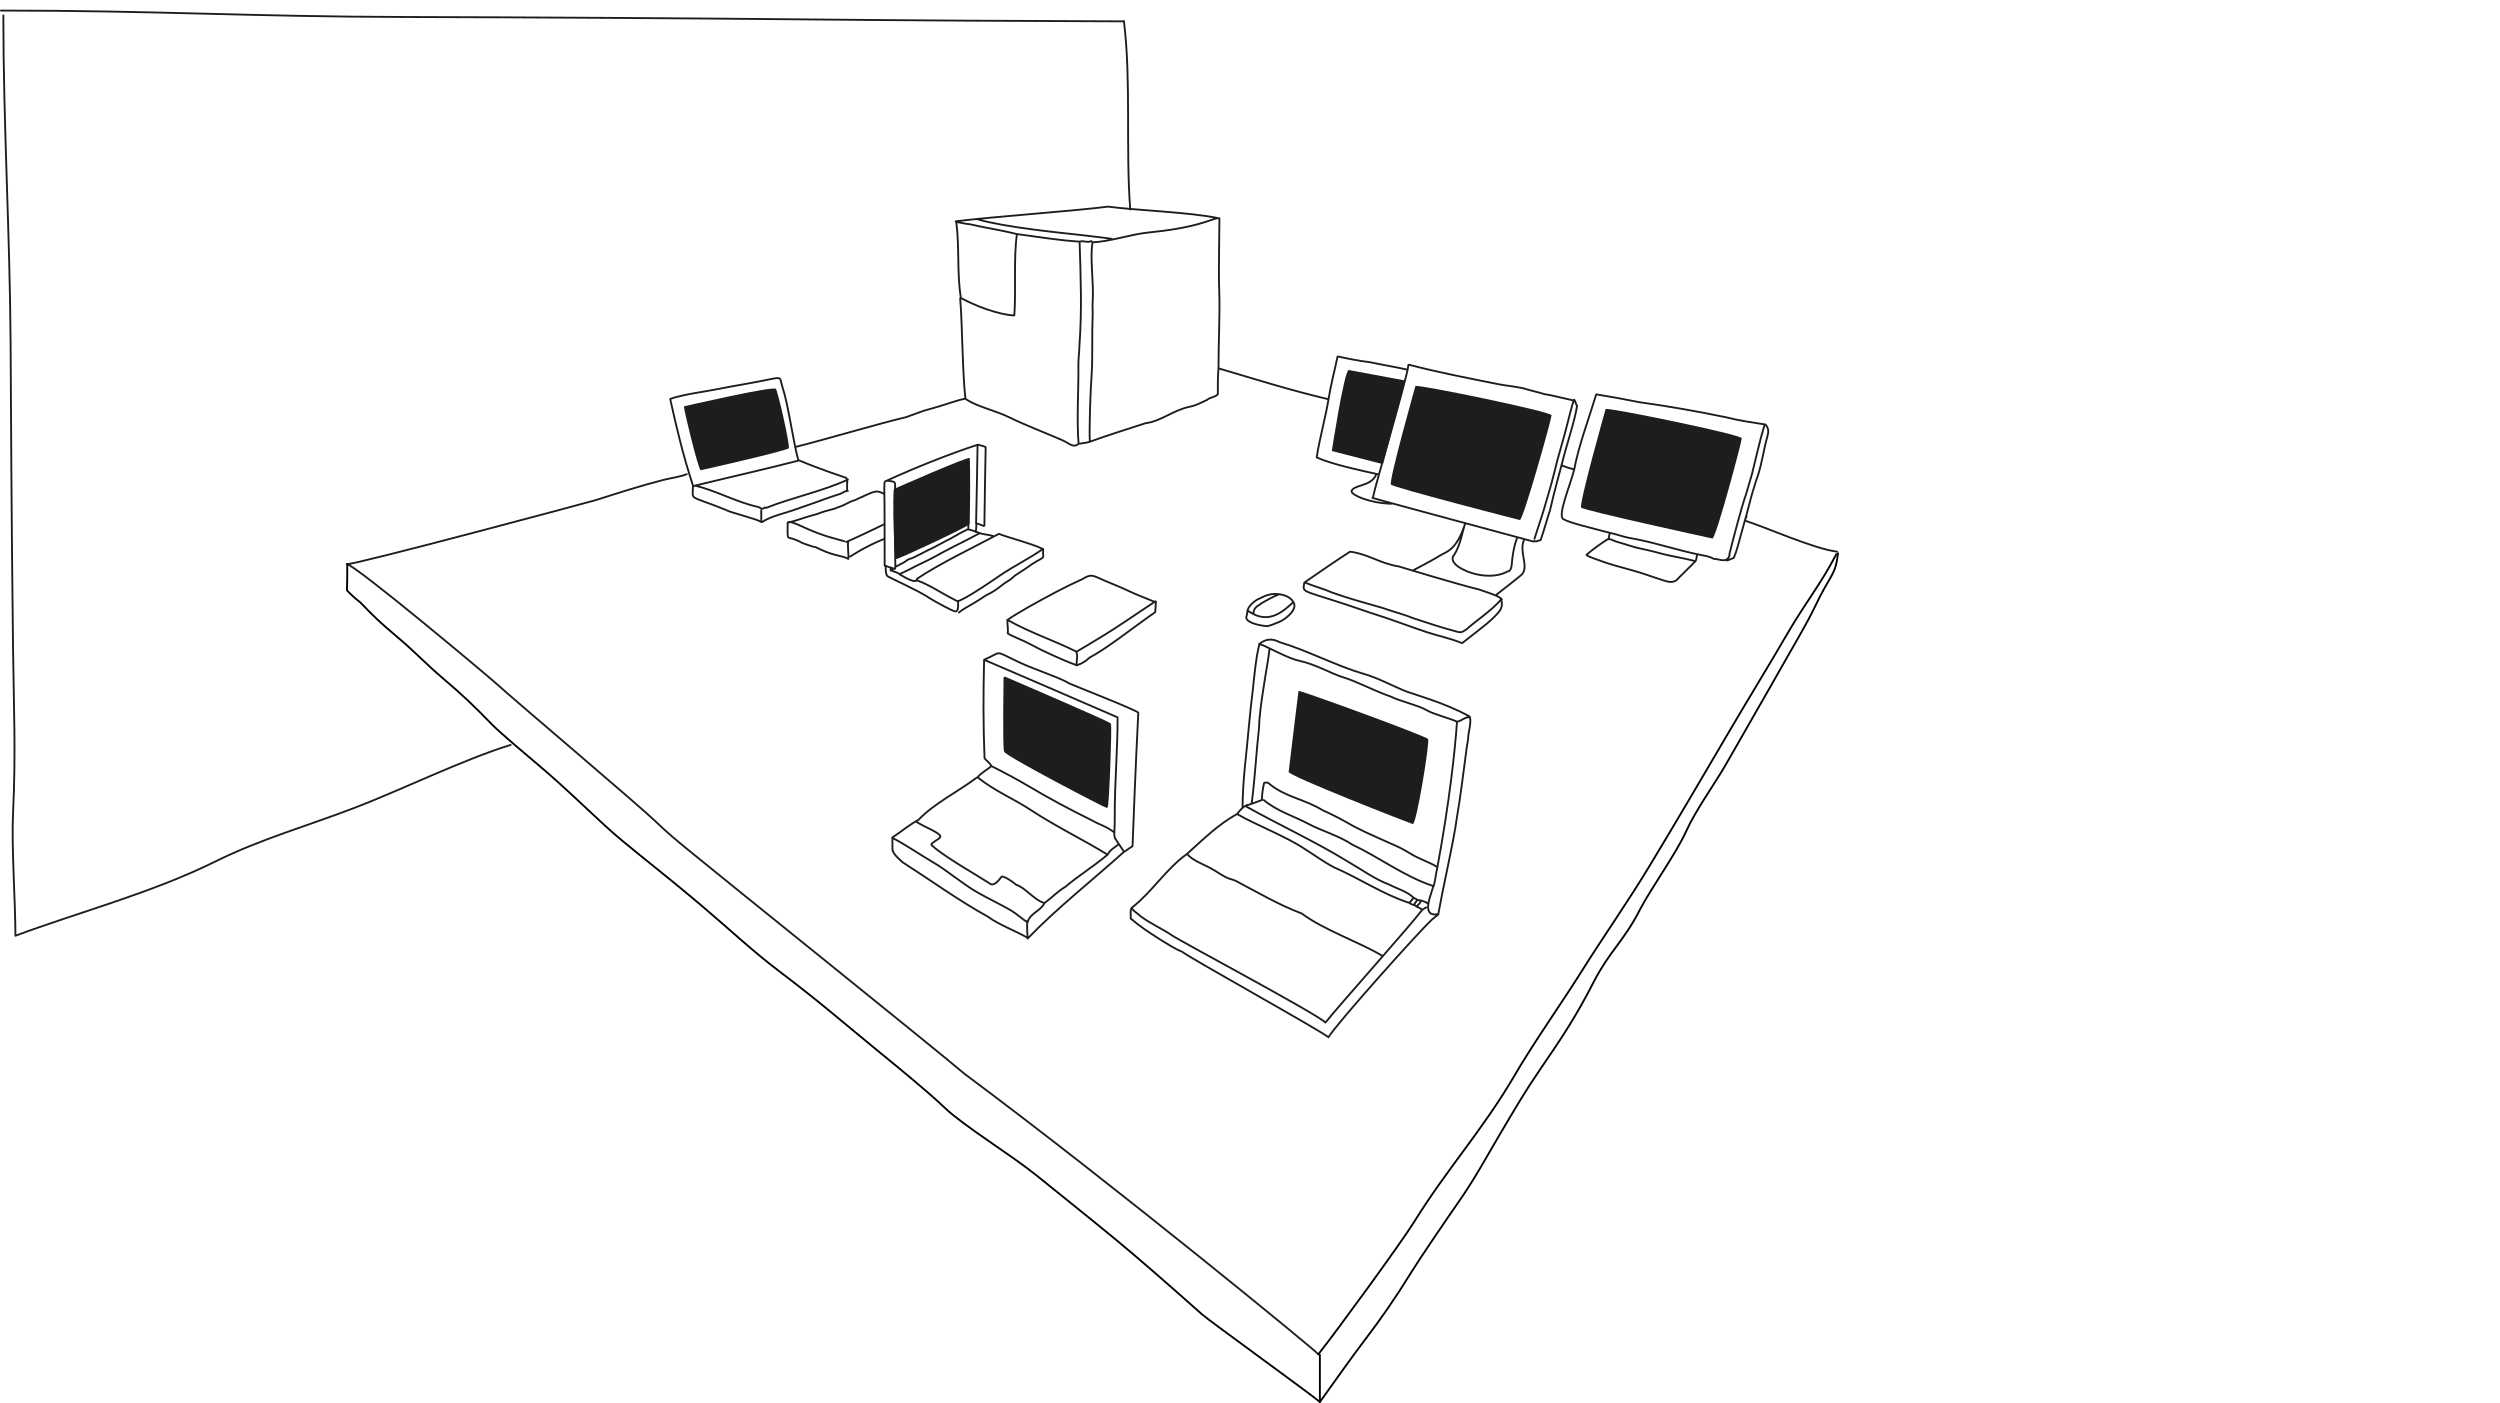 <!-- Generator: Adobe Illustrator 21.0.2, SVG Export Plug-In  -->
<svg version="1.1"
	 xmlns="http://www.w3.org/2000/svg" xmlns:xlink="http://www.w3.org/1999/xlink" xmlns:a="http://ns.adobe.com/AdobeSVGViewerExtensions/3.0/"
	 x="0px" y="0px" width="1329.369px" height="746.272px" viewBox="0 0 1329.369 746.272"
	 style="enable-background:new 0 0 1329.369 746.272;" xml:space="preserve">
<style type="text/css">
	.st0{clip-path:url(#SVGID_4_);fill:none;stroke:#1D1D1B;stroke-linecap:round;stroke-linejoin:bevel;}
	.st1{fill-rule:evenodd;clip-rule:evenodd;fill:#1D1D1B;}
	.st2{fill:none;stroke:#1D1D1B;stroke-linecap:round;stroke-linejoin:bevel;stroke-miterlimit:10;}
	.st3{fill:none;stroke:#1D1D1B;stroke-linecap:round;stroke-linejoin:bevel;}
	.st4{fill:none;stroke:#010000;stroke-linecap:round;stroke-miterlimit:10;}
	.st5{clip-path:url(#SVGID_8_);fill:none;stroke:#1D1D1B;stroke-linecap:round;stroke-linejoin:bevel;}
</style>
<defs>
</defs>
<g>
	<defs>
		<rect id="SVGID_2_" x="0.05" width="1329.319" height="746.272"/>
	</defs>
	<clipPath id="SVGID_3_">
		<use xlink:href="#SVGID_2_"  style="overflow:visible;"/>
	</clipPath>
</g>
<g>
	<defs>
		<rect id="SVGID_1_" x="0.05" y="5.272" width="977.766" height="740.675"/>
	</defs>
	<clipPath id="SVGID_4_">
		<use xlink:href="#SVGID_1_"  style="overflow:visible;"/>
	</clipPath>
	<path class="st0" d="M588.966,454.477c-8.351,6.9-15.579,11.238-22.435,17.075c-4.043,2.279-7.21,5.856-11.145,8.679
		 M546.417,499.112c15.318-16.005,34.721-31.226,51.181-46.097 M546.256,489.72c-0.16,2.484-0.078,5.778,0.16,9.149 M546.42,490.507
		c0.981-4.629,6.669-6.035,8.746-9.862 M475.005,445.782c6.464,3.353,15.568,9.5,20.674,12.447
		c8.318,4.8,15.837,11.645,24.367,16.475c5.852,3.312,11.771,6.072,17.43,9.34c3.17,1.828,6.095,4.692,8.944,6.464 M487.168,436.89
		c4.017,2.812,14.05,6.344,12.76,8.295c-0.671,1.201-4.353,2.637-4.729,3.991c0.388,0.612,1.63,1.246,2.007,1.846
		c8.549,6.691,20.872,13.442,29.865,19.268c2.253,0.291,4.233-2.383,5.457-4.095c0.403-0.563,4.058,1.108,7.788,4.256
		c4.774,1.455,9.56,8.004,14.531,9.552 M588.966,454.477c-12.625-7.821-27.011-14.681-40.864-23.767
		c-9.444-6.195-18.623-9.802-27.933-17.094 M589.06,454.204c1.388-2.443,3.756-3.622,5.927-5.352 M597.553,452.709
		c-6.822-10.518-4.681-4.468-4.789-18.172c-0.071-9.112,0.436-20.149,0.858-29.544c0.429-9.526,0.642-15.52,0.642-22.801
		 M527.156,407.35c6.415,3.211,14.009,7.236,19.902,10.757c11.16,6.662,21.641,12.204,33.528,18.101
		c4.767,2.693,7.631,3.103,11.831,6.382 M594.263,381.443c-2.682-1.22-67.327-29.115-70.968-30.615 M546.338,498.63
		c-6.583-3.775-15.11-6.848-21.085-11.234c-15.572-8.564-30.376-19.354-45.31-28.906c-6.18-5.46-5.378-6.151-5.378-9.556
		c-0.026-0.119-0.16-3.532,0.242-3.45 M567.93,363.14c1.35,0.75,36.467,14.416,37.358,15.841
		c-0.313,5.807-1.484,29.223-3.059,70.942c-0.6,0.302-4.215,2.999-4.632,3.092 M523.295,350.828
		c10.168-4.386,4.819-5.136,18.306,1.179c8.799,4.121,19.186,7.281,26.008,10.813 M527.156,407.35
		c-0.716-1.798-2.656-2.641-3.637-4.233c-0.712-18.88-0.671-33.539-0.224-52.289 M519.923,413.292
		c1.705-2.354,5.088-3.965,7.232-5.942 M488.347,436.003c8.429-8.866,21.282-15.132,31.096-22.551 M474.405,445.402
		c4.345-2.753,9.235-6.982,13.942-9.399 M687.74,320.172c-4.774,4.2-12.793,12.674-23.953,4.726 M666.596,326.181
		c-0.164-3.845,4.095-4.737,4.181-5.408c0,0,7.172-4.17,9.388-4.703 M663.224,325.54c0.015-3.017,4.095-6.262,6.206-7.124
		c0,0,3.152-1.578,4.472-1.947c4.136-1.488,11.596-0.489,13.838,3.704 M687.74,320.172c2.782,4.084-5.005,9.705-7.978,10.746
		c-0.709,0.306-5.826,2.428-6.501,2.007c-4.815-0.481-11.857-2.26-10.358-5.539c0.392-0.783,0-1.567,0.642-2.167 M572.026,346.334
		c-11.544-5.766-24.352-9.929-36.448-16.777 M572.425,353.293c0.086-1.787,0.776-5.058-0.123-6.65 M572.212,353.614
		c0.492,0.604,1.399-0.548,2.189-0.511c1.764-0.921,3.476-1.865,4.789-3.305c9.936-5.311,22.939-15.829,35.064-24.259
		c0.399-3.693,0.239-4.416,0.399-5.942c-10.917,7.146-20.164,13.808-31.293,20.41c-3.786,2.245-7.642,4.722-11.059,6.635
		 M536.462,329.102c4.069-2.674,7.008-4.252,10.809-6.531c9.634-5.352,18.306-10.141,27.955-14.472
		c5.55-3.193,5.147-2.309,12.935,0.985c3.898,1.645,7.721,3.126,12.282,5.296c4.55,2.163,10.432,4.286,13.487,5.621
		 M572.212,353.614c-7.172-2.57-18.314-7.739-24.513-11.134c-4.092-2.242-8.881-3.775-11.88-5.699
		c0.44-1.936-0.321-5.061-0.078-6.986 M507.231,318.714c-7.064-3.532-12.353-7.378-19.317-10.011 M487.44,308.196
		c-0.078,2.327-6.054-0.929-8.791-2.648 M507.231,318.714c2.249,1.443,2.629,0.847,4.819-0.224
		c5.737-2.812,15.158-9.422,19.585-12.409c8.079-5.446,15.057-8.698,22.745-14.024c-0.164-0.403,0.194,0.131,0.022-0.201
		c-7.247-3.327-16.512-5.416-23.326-7.986 M487.582,307.793c12.01-8.09,30.085-16.698,43.277-23.744 M521.509,279.152
		c-0.302-0.366-2.107-0.742-2.477-0.944 M451.048,297.226c0.548-1.279-0.791-8.347,0.209-9.44 M452.115,295.921
		c1.57-0.862,7.284-5.009,18.194-9.422 M470.205,258.88c0.283,9.679,0.104,32.356,0.213,41.853 M485.754,265.023
		c-0.351,2.715-0.149,5.363-0.19,8.575 M519.032,278.208c0.123-2.286,0.765-39.175,0.791-41.696 M472.812,255.695
		c3.551,0.72,3.23-0.004,3.111,5.296 M369.626,258.224c10.354,2.391,22.883,9.119,33.095,11.234c1.69,0.351,2.283,2.022,4.107,0.336
		 M369.626,258.224c15.397-3.786,39.831-9.325,54.765-13.26 M450.526,256.34c-0.194-0.724,0.071-1.656-0.537-2.219
		c-2.536-0.951-12.924-4.211-25.493-9.478 M368.615,258.574c0.336-0.119,0.675-0.235,1.011-0.351 M416.04,205.707
		c-1.604-4.949,0.108-5.378-6.855-3.987c-9.436,1.999-17.985,3.256-27.351,5.14c-7.639,1.537-17.776,2.671-25.475,5.248
		c3.211,14.393,6.695,29.645,12.256,46.466 M520.796,283.489c2.51,0.757,5.132,0.813,7.586,1.634 M518.827,282.717
		c0.474-2.48,0.231-3.073,0.339-4.412 M519.823,236.512c0.06-0.026,0.119-0.048,0.179-0.075c1.358,0.496,2.879,0.574,4.121,1.369
		c-0.235,12.144-0.515,27.922-0.675,41.77c-0.906,0.41-0.97-0.477-1.94-0.425 M471.506,255.613
		c15.494-7.146,34.52-14.614,48.316-19.101 M471.797,255.695h1.014 M416.04,205.707c3.133,9.306,5.725,29.223,8.456,38.936
		 M368.615,258.574c-0.06,0.112-0.116,0.216-0.172,0.325c0.071,7.475-2.928,4.051,17.411,12.185
		c1.712,1.283,17.146,4.938,18.944,6.527 M450.877,254.975c-12.846,6.102-29.384,9.455-43.512,15.095 M470.111,262.643
		c-3.808-1.839-4.028-1.995-11.361,1.376 M470.328,258.596c-0.265-1.261-0.026-3.226,1.47-2.902 M449.974,288.215
		c9.205-4.069,12.521-5.781,19.91-9.313 M451.048,297.226c-0.731-0.742-4.286-1.518-7.176-2.268
		c-3.749-0.966-5.994-2.036-10.175-4.01c-0.53,0.175-6.438-1.962-7.057-2.201c-9.209-5.244-7.672,0.996-7.818-10.705
		c0.362-0.608,1.608-0.75,5.032,0.75c9.742,4.39,12.842,5.748,25.124,9.03 M509.48,320.158c0.045,2.79,0.048,4.785-1.406,4.976
		c-1.078,0.145-11.13-5.397-13.89-7.143c-5.449-3.823-21.413-10.854-22.357-11.682c-0.642-0.563-1.048-3.252-0.806-5.378
		 M704.812,543.746c-4.409-4.569-76.328-42.777-81.654-46.388c-5.293-3.625-11.234-6.035-16.933-10.373
		c-1.507-1.492-3.099-2.216-4.043-3.528 M756.332,483.73c-6.33,8.448-44.81,51.453-51.52,60.017 M756.332,483.73
		c0.716-0.31,1.283-0.91,1.999-1.231 M754.75,482.741c0.481,0.332,0.951,0.574,1.581,0.988 M753.46,481.85
		c0.981-1.104,1.962-1.708,2.007-3.051 M752.658,481.551c0.526,0.649,1.346,0.88,2.092,1.19 M751.856,481.126
		c0.593-0.925,1.044-1.742,1.939-2.506 M749.738,480.231c0.724,0.88,1.981,0.798,2.92,1.32 M631.188,454.089
		c3.01,3.458,7.948,5.151,12.096,7.325c4.118,2.156,6.949,4.618,10.324,5.785c1.395,0.481,2.536,0.683,3.797,1.343
		c11.499,6.054,22.573,12.603,34.766,17.206c12.1,8.94,30.085,14.916,42.908,22.517 M749.286,480.082
		c1.074-0.675,1.458-1.921,2.506-2.626 M657.812,432.836c9.739,5.778,26.154,11.861,36.59,19.004
		c4.916,3.073,9.865,6.74,15.065,9.403c13.741,5.983,25.919,14.36,40.271,18.989 M755.467,478.799
		c1.369,0.448,2.85,0.757,3.942,1.79 M753.796,478.62c0.698,0.078,1.089,0.157,1.671,0.179 M751.793,477.456
		c0.735,0.269,1.391,0.686,2.003,1.164 M662.825,428.946c18.037,10.037,36.978,18.81,54.157,29.358
		c7.206,4.155,14.192,9.276,21.861,12.137c4.069,2.193,9.19,3.387,12.95,7.016 M762.053,471.093
		c-14.412-4.535-29.324-15.594-42.856-21.905c-7.109-4.726-16.072-7.24-23.278-11.003c-7.724-4.185-16.773-6.766-23.901-12.749
		 M764.221,461.056c-2.465-1.802-10.074-4.711-12.286-6.02c-2.518-1.496-6.233-3.704-8.829-4.897
		c-8.027-3.693-15.251-6.583-22.827-10.514c-5.412-3.047-11.085-6.244-16.904-8.758c-10.365-6.337-20.13-6.863-29.152-14.688
		c-0.395,0.015-0.888-0.142-2.007,0.082c-0.429,1.32-1.354,7.165-1.123,8.668 M762.053,471.093
		c0.093,2.465-7.467,16.777,2.488,15.013 M764.243,461.638c-0.824,3.353-1,6.449-1.869,9.533 M774.739,384.065
		c-1.126,15.695-3.939,42.05-10.496,77.573 M662.985,428.062c1.328,0.142,7.005-2.413,8.269-2.73 M781.482,381.017
		c-13.319-7.463-30.428-11.965-34.684-13.73c-6.624-2.749-14.162-6.833-21.946-9.064c-13.744-3.942-30.148-12.521-44.329-16.728
		c-3.89-2.066-7.445-1.954-11.037,1.063 M669.729,342.399c4.785,1.682,14.904,7.706,21.514,9.071
		c7.967,1.649,17.12,6.904,22.48,8.511c8.138,2.447,16.952,7.404,25.852,10.436c5.233,2.626,14.74,4.603,19.026,7.228
		c3.745,2.193,12.197,4.237,16.139,6.098 M717.9,293.347c-5.785,3.693-17.978,11.969-24.3,16.43 M694.189,309.886
		c3.931,1.686,10.354,3.439,13.994,5.14c8.429,3.051,18.948,5.942,27.067,8.265c5.602,1.969,11.708,3.536,16.378,5.483
		c4.804,1.585,15.449,5.125,20.54,6.4c4.453,1.119,4.301,1.921,8.191-0.981c2.406-2.473,14.207-10.578,17.661-15.315
		 M778.912,279.006c-4.603,13.703-9.634,14.237-12.95,16.273c-3.961,2.458-9.847,5.565-14.558,8.027 M855.904,283.713
		c-0.056,0.354-0.433,2.26-0.5,2.689c-4.024,2.559-8.448,5.647-11.865,8.713c2.007,1.365,5.464,2.253,7.866,3.211
		c3.215,1.291,10.783,3.402,16.378,4.897c5.516,1.47,11.402,3.73,16.698,5.378c2.402,0.746,4.756,1.567,7.184-0.228
		c0.72-1.007,9.601-9.403,10.022-10.209c0.541-1.026,0.567-2.782,0.705-3.293 M773.239,295.063
		c-2.048,2.201-0.108,5.244,3.842,7.277c7.299,4.051,17.773,5.352,24.632,1.499c2.38-0.175,2.175-4.558,2.372-6.143
		c0.474-3.823,1.044-7.452,2.495-11.324 M779.021,278.473c-1.175,3.652-2.57,11.775-5.781,16.59 M731.599,252.782
		c-2.891,5.994-11.954,4.923-12.95,8.456c0.138,2.036,9.526,6.315,21.301,6.635 M730.04,264.628
		c0.731-4.815,18.258-64.082,18.791-69.968 M938.348,225.752c-3.044,10.115-4.315,16.747-6.736,26.329l-3.215,10.921
		c-2.495,7.049-7.02,24.595-8.829,31.789 M830.321,247.441c2.648-10.932,7.038-23.345,8.321-31.804
		c-0.757-0.407-0.895-2.559-1.604-3.103 M815.95,287.57c0.847,0.903,2.145-0.421,3.245-0.28c2.107-6.035,3.819-12.566,4.994-15.882
		c2.357-10.279,4.632-18.25,6.132-23.968 M911.381,297.2c3.062-0.093,6.729,2.659,8.34-1.962 M861.924,284.918
		c3.279,1.059,6.456,1.421,9.522,2.074c12.476,2.663,22.111,6.035,33.826,8.284c1.928,0.321,4.397,0.891,6.109,1.925
		 M836.952,250.178c-2.163,8.329-8.814,23.901-5.695,25.829c3.372,2.089,15.412,4.815,23.117,6.904
		c1.179,0.317,6.468,1.544,7.549,2.007 M815.957,286.44c1.921-6.042,3.308-10.003,4.7-14.498c1.928-6.744,4.144-13.808,5.356-18.839
		c3.349-13.901,5.352-18.948,7.814-29.223c0.675-2.82,2.242-8.996,2.995-10.917 M729.779,264.769
		c9.422,2.678,76.7,20.786,85.742,23.229 M706.434,212.305c-1.488,9.325-4.707,20.633-6.303,30.946
		c8.579,3.797,23.513,6.926,32.86,8.993 M579.5,234.901c-0.328-8.135,0.302-25.926,0.955-35.538
		c0.649-9.589,0.093-20.902,0.556-31.622c0.097-2.249-0.16-4.435,0-6.803c0.735-11.063-1.615-24.054-0.019-32.106 M573.532,235.979
		c2.01-0.272,4.025-0.455,5.968-1.078 M540.766,124.464c-1.861,12.23-0.44,31.029-1.414,43.322
		c-8.65-0.563-20.335-4.957-28.433-9.347 M574.066,128.5c-11.152-0.712-21.961-2.544-33.3-4.036 M573.532,235.979
		c-1.074-13.11,0.075-28.802-0.104-41.703c-0.048-3.726,0.604-8.291,0.56-10.72c1.402-18.478,0.66-36.672,0.078-55.056
		 M513.366,211.981c0.034,0.048,0.063,0.097,0.097,0.145c6.195,4.256,15.337,5.889,23.748,10.037
		c7.814,3.853,18.343,7.829,27.634,11.894c3.823,1.675,5.86,4.416,8.687,1.921 M647.935,195.864
		c-0.075-11.607,0.862-29.816,0.384-41.461c-0.063-1.525-0.052-2.943-0.112-4.327c-0.179-3.816,0.22-30.633,0.22-33.994
		 M579.5,234.901c9.921-3.637,20.029-6.691,29.727-9.892c7.881-0.832,14.785-7.064,23.673-8.799
		c3.051-0.593,5.792-2.081,8.963-3.577c1.828-1.615,4.032-1.197,5.707-2.995c0-5.244-0.026-9.351,0.366-13.774 M540.766,124.464
		c-8.407-2.111-17.575-3.454-25.285-5.274 M591.16,127.004c-2.999-0.537-15.028-1.828-17.34-2.141
		c-7.766-0.873-39.253-3.894-53.948-8.243 M574.066,128.5c1.988-0.761,4.181,0.776,6.214-0.302 M580.992,128.832
		c8.221-0.194,20.854-4.282,28.921-5.102c11.044-1.126,21.693-2.648,31.484-5.841c1.164-0.38,5.05-1.805,6.281-1.91 M580.28,128.198
		c0.302,0.25,0.489,0.429,0.712,0.634 M508.204,117.691c20.872-2.57,61.423-5.345,81.027-7.814
		c15.203,2.033,42.763,2.879,58.447,6.102 M597.65,11.36c3.92,31.685,0.858,67.704,3.357,100.068 M976.892,293.347
		c-11.935-1.35-38.048-13.062-49.137-16.538c0.037-0.254,0.839-1.805,0.936-2.126 M774.739,383.744
		c2.268-0.138,4.737-3.021,6.956-2.219c0.664,3.808-1.018,7.665-1.037,11.559l-0.656,3.879c-1.787,12.913-3.211,25.975-5.453,38.697
		l-0.638,4.278c-2.659,15.442-6.374,30.876-9.131,46.295l-3.581,2.954c-6.505,6.039-50.125,54.668-54.862,62.426 M660.736,429.427
		c0-14.614,2.249-29.749,3.405-43.673c0.507-6.109,1.298-12.297,1.958-18.231c0.817-7.374,1.783-18.429,3.629-25.124
		 M675.025,345.289c-0.835,8.019-3.931,22.159-5.345,37.418l-0.168,4.047c-1.503,13.219-2.204,27.362-3.957,40.666 M657.812,432.836
		c1.503-1.727,2.879-3.868,5.226-4.573 M631.188,454.089c8.512-7.691,16.628-15.729,26.624-21.253 M602.002,482.562
		c10.831-8.497,18.06-20.566,29.186-28.474 M706.337,551.613c0.164-1.268-77.167-44.109-77.405-45.381
		c-4.427-1.69-8.221-4.416-12.316-6.833c-6.456-4.144-10.149-6.55-15.367-10.966c0.108-1.727-0.373-4.163,0.481-5.699
		 M184.402,299.983c4.245,0.119,75.425,59.745,80.139,64.071c8.142,7.463,76.857,65.623,84.268,72.918
		c5.114,5.032,11.04,9.955,16.132,14.136c22.185,18.213,127.93,103.022,148.142,120.064
		c78.058,58.029,188.04,148.216,187.954,148.955 M184.402,299.983c2.995,0.768,129.802-33.222,132.473-34.072
		c11.495-3.674,23.998-7.687,36.03-10.753c3.95-1.003,8.661-1.555,12.29-3.021 M510.92,158.439
		c-2.115-13.48-0.653-26.832-2.413-40.349c2.268,0.138,4.625,1.033,6.975,1.1 M513.366,211.981
		c-1.611-13.468-1.622-39.947-2.805-53.292 M513.366,211.981c-4.521,0.765-12.551,3.92-19.35,5.647
		c-4.043,1.022-7.542,2.611-12.253,4.215c-13.379,3.103-44.217,12.23-58.872,15.844 M717.9,293.347
		c9.686,1.268,15.934,6.303,25.751,7.814c0,0,32.166,9.78,42.647,12.256c4.013,1.447,11.376,3.48,12.364,5.46 M798.501,319.84
		c0.642,3.853-1.686,5.587-1.928,6.102c-4.353,4.759-6.975,6.579-19.108,16.057c-6.553-2.704-13.323-4.013-18.716-5.833
		c-10.044-3.342-19.705-7.131-29.779-10.231c-37.567-13.107-36.388-9.839-35.426-15.997 M810.295,287.424
		c-2.406,5.584,2.014,12.551-0.276,16.941c-0.787,1.514-2.674,2.596-4.271,3.957c-2.648,2.264-6.889,5.326-10.458,8.306
		 M938.833,225.752c1.928,2.406,1.589,4.084,0.802,6.904c-1.91,6.87-3.189,16.404-5.774,22.703l-2.368,7.777
		c-1.973,7.572-3.711,14.114-5.729,21.107c-1.16,4.043-2.025,8.303-3.954,12.637c-0.649-0.205-3.036,1.332-3.693,1.126
		 M836.952,250.178c2.644-13.819,7.87-27.317,11.839-40.487c7.993,1.287,15.703,2.734,22.927,4.177
		c15.445,2.16,30.827,4.819,46.086,8.027c7.251,1.831,13.961,2.73,21.029,3.857 M830.321,247.441
		c2.984,1.108,3.693,1.41,6.393,2.074 M748.842,194.074c0.101-0.045,0.205-0.093,0.306-0.142
		c15.572,4.077,31.845,7.217,47.623,10.361c4.998,1,10.466,1.279,15.21,2.745c3.17,0.973,5.36,1.317,9.108,2.495
		c3.939,0.597,11.693,2.581,15.732,3.428 M706.434,212.305c1.298-8.124,3.215-14.99,4.83-22.789
		c4.312,0.973,11.697,2.465,17.336,3.107c5.889,1.283,13.271,2.499,19.91,3.957 M647.935,195.864
		c19.783,5.848,38.242,11.667,58.499,16.441"/>
</g>
<g>
	<path class="st1" d="M717.114,196.739l30.283,5.628l-12.036,44.456l-27.176-6.99C708.185,239.834,714.592,197.903,717.114,196.739"
		/>
	<path class="st1" d="M752.637,205.281c0,0-14.364,50.86-13.006,52.412c1.361,1.555,66.779,18.444,68.528,18.832
		c1.746,0.388,16.889-53.773,16.889-55.713C825.048,218.868,753.222,204.117,752.637,205.281"/>
	<path class="st1" d="M853.777,217.51c0,0-14.367,50.86-13.006,52.412c1.358,1.555,68.07,16.049,69.815,16.437
		c1.749,0.388,15.602-51.379,15.602-53.322C926.188,231.098,854.359,216.346,853.777,217.51"/>
	<path class="st1" d="M690.478,367.347c0,0-5.047,40.961-5.24,43.095c-0.194,2.137,64.06,27.179,66.003,27.761
		c1.939,0.582,9.123-43.676,8.15-45.232C758.421,391.419,692.421,367.347,690.478,367.347"/>
	<path class="st1" d="M534.136,360.223c0,0-0.556,36.851,0.224,39.182c0.776,2.327,53.381,29.701,54.157,29.701
		c0.78,0,2.331-43.095,1.749-44.068C589.685,384.068,534.136,360.223,534.136,360.223"/>
	<path class="st2" d="M534.136,360.223c0,0-0.556,36.851,0.224,39.182c0.776,2.327,53.381,29.701,54.157,29.701
		c0.78,0,2.331-43.095,1.749-44.068C589.685,384.068,534.136,360.223,534.136,360.223z"/>
	<path class="st1" d="M363.685,216.065c0,0,47.727-11.037,48.891-9.287c1.164,1.746,7.378,28.869,6.889,31.551
		c-0.213,1.175-45.687,11.514-46.851,11.708C371.45,250.23,363.491,217.617,363.685,216.065"/>
	<path class="st1" d="M475.346,260.001c0,0,39.38-17.418,40.234-16.434c0.522,0.604,0.261,34.259-0.041,35.165
		c-0.399,1.205-37.574,18.545-38.936,18.545C475.245,297.278,474.57,261.945,475.346,260.001"/>
	<path class="st3" d="M478.771,305.105c2.525-1.104,5.983-2.92,8.47-4.215c2.973-1.548,6.262-2.909,9.19-4.535
		c3.308-1.835,7.62-4.181,10.999-5.863c3.801-1.884,11.092-5.587,13.45-6.941"/>
	<path class="st2" d="M470.663,300.89c0.709,0.06,1.44,0.492,2.141,0.675c0.507,0.131,1.011,0.291,1.514,0.451
		c0.5,0.157,1.138,0.462,1.637,0.433c0.119-0.291,0.119-0.623,0.127-0.932c0.034-1.07,0.026-2.16-0.041-3.226
		c-0.131-2.048-0.239-23.241-0.239-25.299"/>
</g>
<g>
	<path class="st3" d="M855.479,286.739c1.313-0.112,2.369,0.742,3.607,1.149c1.578,0.515,5.173,1.492,6.744,2.036
		c4.576,1.574,8.351,2.033,13.274,3.316c3.417,0.891,6.617,1.813,10.063,2.462c1.343,0.254,11.093,2.208,12.305,2.782
		 M405.227,277.612c3.89-2.559,8.541-3.778,12.954-5.136c5.625-1.734,11.294-3.913,16.87-5.807c2.04-0.694,3.819-1.335,5.822-2.115
		c1.772-0.69,4.107-1.242,5.889-1.925c1.35-0.518,2.577-1.619,4.066-1.611 M404.795,271.298v5.673 M450.5,255.457
		c0,1.537-0.138,4.088,0.007,5.565 M419.251,277.832c1.891-0.384,4.103-1.1,5.994-1.716c2.029-0.656,4.89-1.652,6.96-2.141
		c2.529-0.597,4.092-1.414,6.583-2.141c2.048-0.597,5.17-1.216,7.012-2.141c2.577-0.85,3.596-1.503,5.938-2.674
		c1.395-0.697,2.376-0.783,3.588-1.391c0.53-0.269,2.596-1.309,3.211-1.391 M509.905,325.671c2.092-1.742,4.487-2.909,6.788-4.304
		c2.26-1.373,4.562-2.678,6.717-4.215c1.138-0.813,2.443-1.309,3.651-1.995c1.488-0.843,2.961-1.824,4.308-2.883
		c1.253-0.985,2.521-1.981,3.857-2.846c0.668-0.436,1.395-0.768,2.033-1.253c0.724-0.556,1.358-1.22,2.059-1.802
		c1.056-0.877,2.301-1.514,3.424-2.312c0.847-0.6,1.697-1.145,2.585-1.682c1.123-0.679,2.104-1.529,3.208-2.249
		c0.854-0.559,1.697-1.074,2.577-1.593c0.914-0.537,1.85-1.033,2.771-1.559c0.537-0.31,0.545-0.462,0.817-0.959
		c0.19-0.343-0.052-1.223-0.052-1.66c0-0.392,0.052-2.018,0.052-2.406 M476.404,301.211c0.765-0.157,1.574-0.839,2.301-1.164
		c0.63-0.283,1.276-0.559,1.865-0.921c0.709-0.433,1.361-0.966,2.059-1.421c1.003-0.653,2.167-0.679,3.208-1.272
		c1.25-0.709,2.753-1.339,4.013-2.007c0.996-0.526,2.965-1.585,3.972-2.048c1.94-0.884,3.331-1.54,5.181-2.607
		c0.75-0.433,2.055-1.056,2.809-1.484c1.167-0.664,1.794-1.018,3.01-1.567c1.332-0.604,2.04-1.272,3.375-1.861
		c0.668-0.291,1.272-0.776,1.925-1.119c1.608-0.839,3.163-1.705,4.815-2.48 M474.114,303.057c0.373-0.138,0.671-0.462,1.003-0.563
		 M520.438,283.308c-0.544-0.287-1.044-0.403-1.611-0.589c-0.47-0.157-0.88-0.392-1.369-0.504c-0.791-0.175-1.712-0.619-2.521-0.634
		c-0.067-0.656-0.071-0.981-0.037-1.645c0.022-0.47,0.119-2.219,0.119-2.689 M473.632,302.214c0,0.571,0,0.72-0.037,1.283
		c0.444-0.131,1.205,0.228,1.645,0.362c0.571,0.175,1.097,0.474,1.686,0.604c0.556,0.123,1.104,0.731,1.604,1.003"/>
	<path class="st4" d="M977.368,294.205c-1.496,12.413-4.062,10.914-12.629,29.111c-3.495,7.434-12.465,22.681-16.482,29.76
		c-4.494,7.918-8.899,15.718-13.916,24.404c-5.569,9.634-10.447,18.418-16.907,29.544c-5.774,9.94-15.844,23.975-20.771,34.893
		c-5.557,12.327-18.619,30.145-24.83,42.177c-8.594,16.65-16.012,21.756-24.408,38.108c-9.418,18.336-16.527,29.07-28.903,47.1
		c-7.49,10.917-13.487,21.193-21.193,34.251c-6.882,11.663-13.304,23.573-21.838,35.754c-5.035,7.187-20.626,30.003-25.262,37.571
		c-8.138,13.274-15.938,24.408-24.408,35.542c-7.803,10.25-16.698,23.013-23.979,33.076 M701.841,720.448v25.05"/>
	<path class="st3" d="M1.783,8.187c0,58.111,3.502,116.3,3.857,174.691c0.246,40.622,0.403,86.465,1.283,160.566
		c0.392,32.979,1.563,56.369,0,89.274c-0.835,17.605,1.283,47.526,1.283,64.869 M271.533,396.109
		c-25.05,7.71-57.716,23.744-82.851,33.397c-24.759,9.507-50.245,16.736-73.925,28.474c-34.08,16.896-73.426,27.209-106.55,39.607
		 M0.5,5.617c82.56,0,132.812,3.249,215.368,3.424c62.673,0.138,150.656,0.656,213.231,1.287
		c52.02,0.522,122.794,0.906,168.548,1.033"/>
	<path class="st4" d="M976.441,294.694c-7.848,15.352-16.628,26.057-26.049,42.326c-8.702,15.039-21.42,35.788-30.186,50.737
		c-14.393,24.542-28.567,48.734-43.244,73.008c-11.447,18.929-23.964,36.657-35.754,55.444
		c-11.372,18.127-25.255,37.537-35.963,55.877c-16.628,28.474-36.075,49.846-53.311,77.715
		c-6.628,10.716-41.051,57.91-50.897,70.326 M184.667,299.931c0,5.36-0.052,10.544-0.16,13.968c0.802,1.018,4.494,4.494,7.064,6.423
		c7.493,7.706,10.1,10.35,19.589,18.306c8.75,7.333,15.52,14.558,24.087,21.834c10.406,8.847,16.546,14.628,26.008,24.404
		c5.035,5.203,20.231,17.829,25.691,22.48c14.356,12.223,21.499,19.522,35.109,32.002c12.189,11.175,26.15,21.234,50.953,42.181
		c14.449,12.204,27.258,24.304,41.427,35.001c21.223,16.031,32.588,26.098,53.307,43.031c10.246,8.377,25.523,20.813,34.68,29.548
		c10.231,9.754,35.322,25.046,48.809,35.963c39.712,32.151,43.52,34.389,87.987,73.862c3.92,3.476,58.887,43.177,62.62,46.563"/>
</g>
</svg>